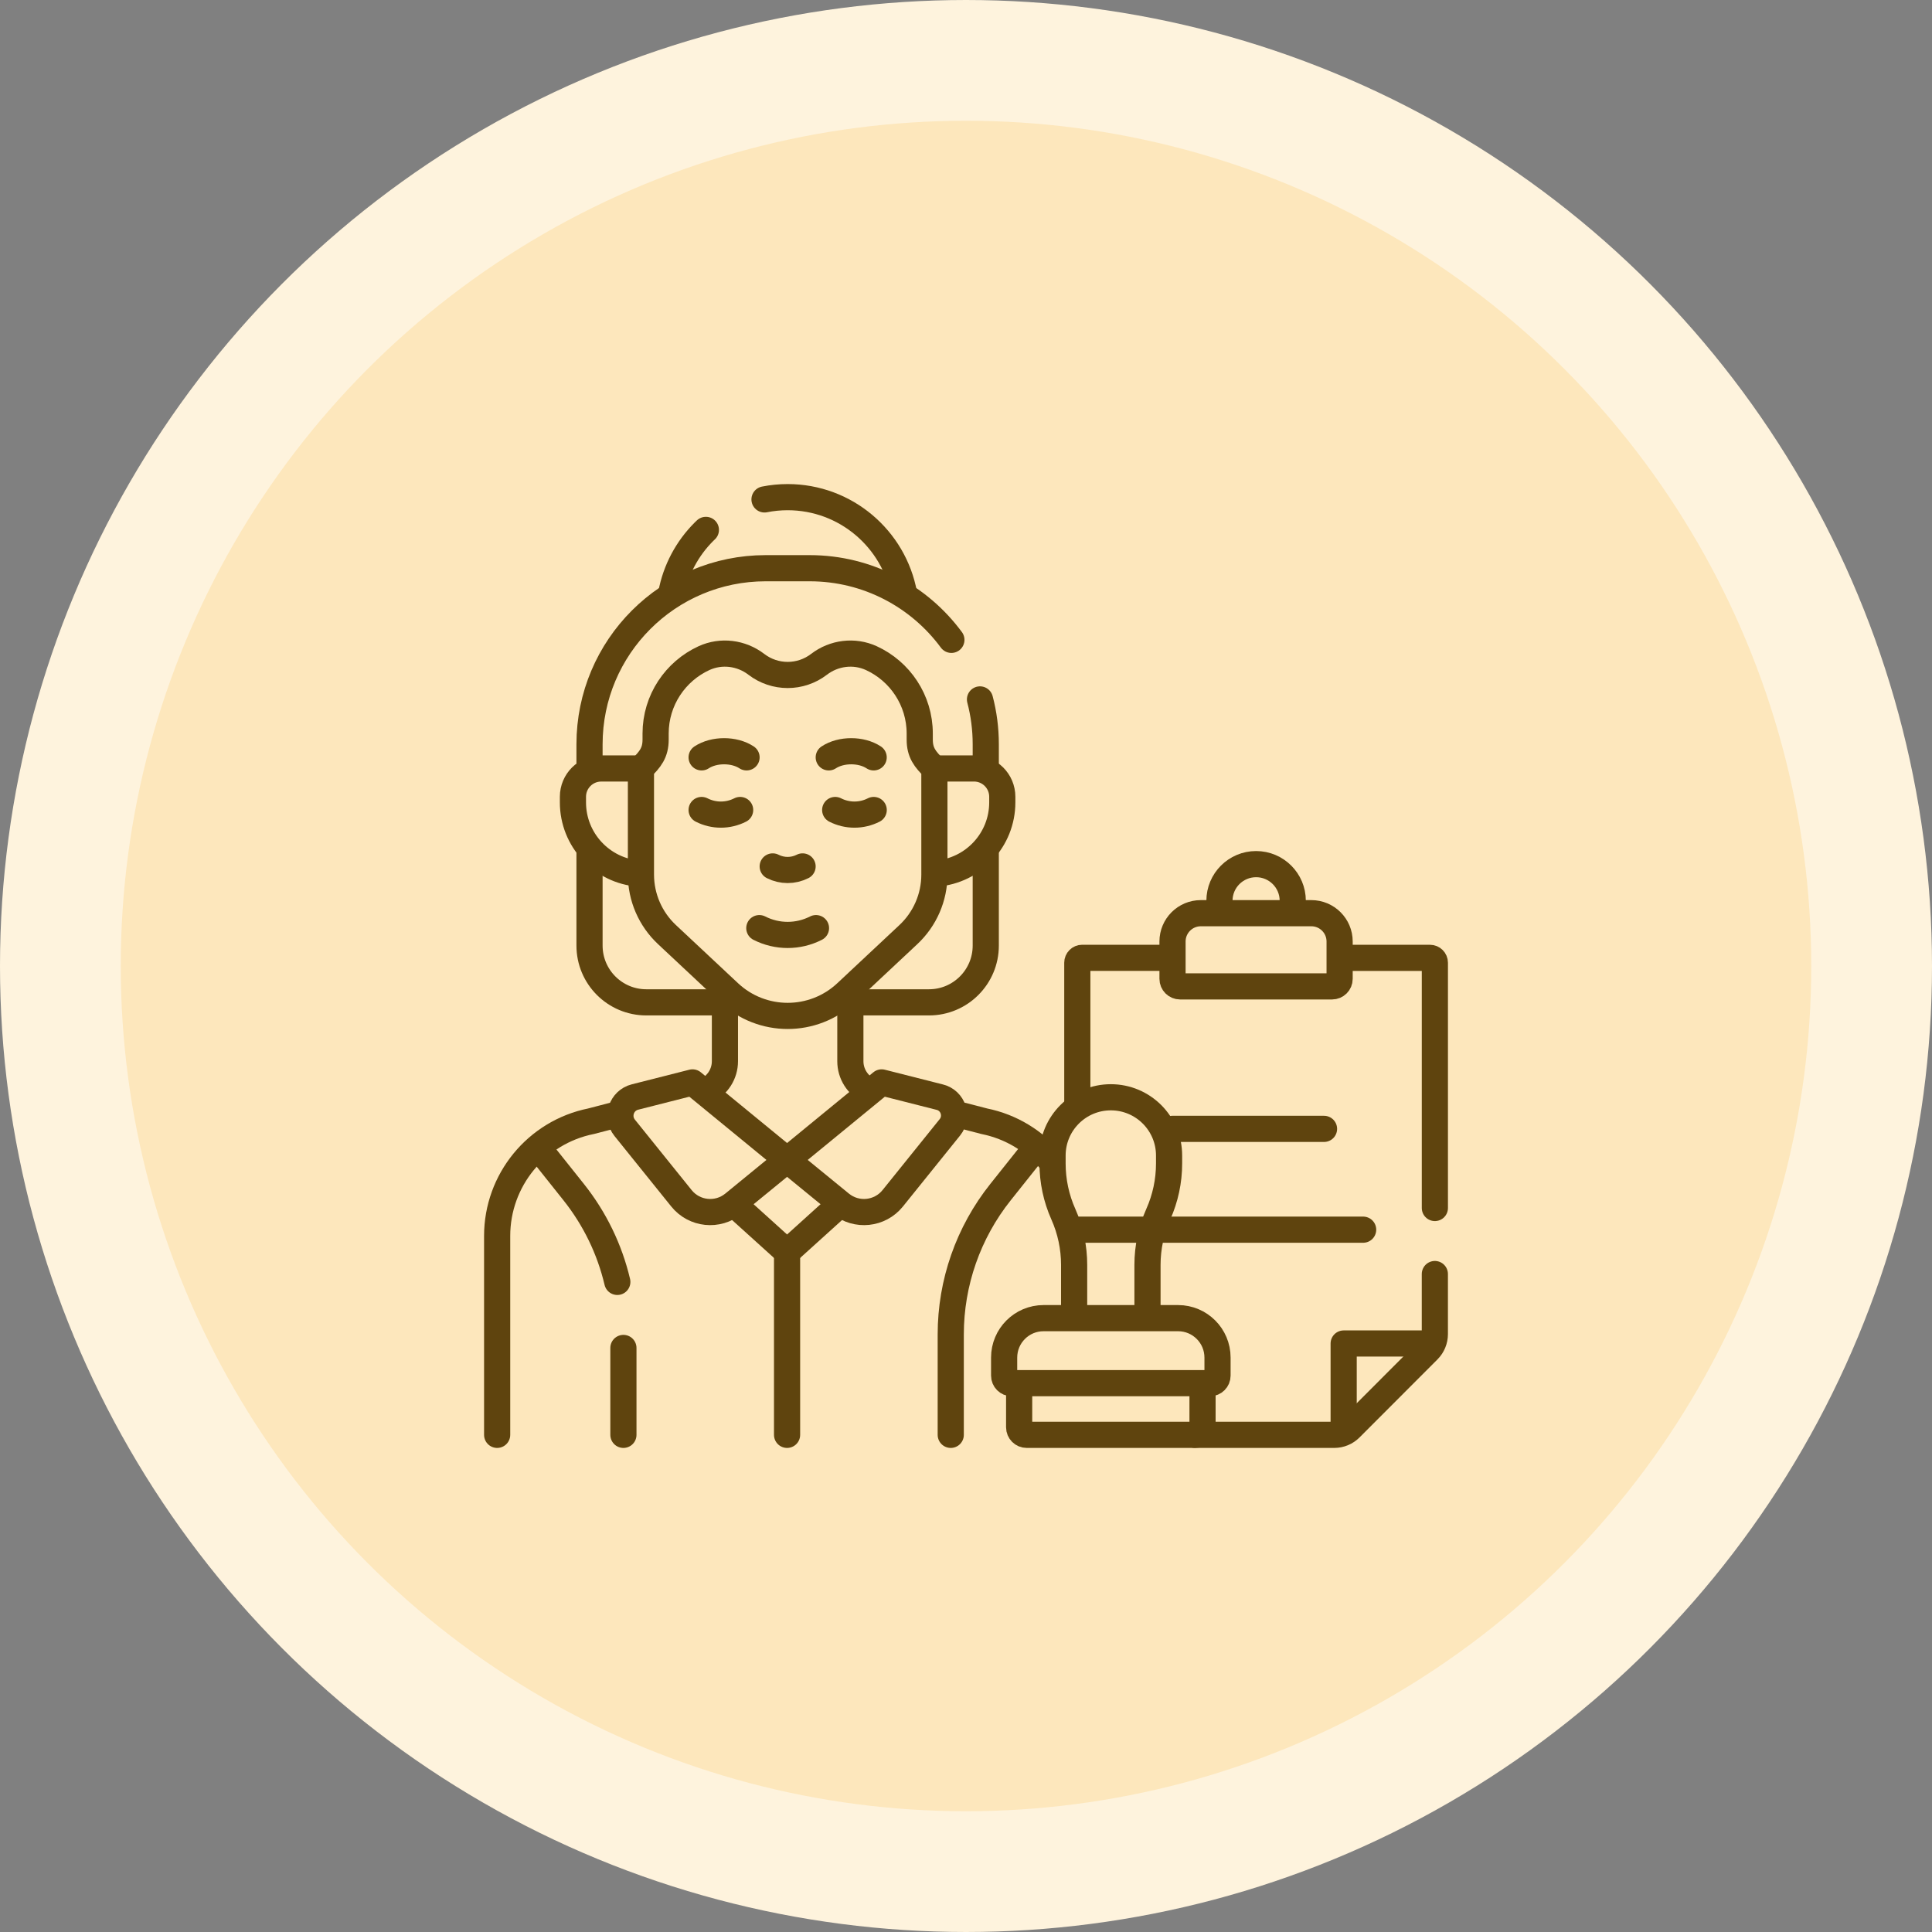 <svg width="96" height="96" viewBox="0 0 96 96" fill="none" xmlns="http://www.w3.org/2000/svg">
<rect x="0" y="0" width="96" height="96" fill="#808080" stroke="none"/>
<circle cx="48" cy="48" r="45" fill="#FDE7BC" stroke="#FEF3DD" stroke-width="6"/>
<g clip-path="url(#clip0_1872_3247)">
<path d="M51.492 57.005L49.715 59.236C48.114 61.245 47.242 63.737 47.242 66.306V71.297" stroke="#5F440E" stroke-width="1.3" stroke-miterlimit="10" stroke-linecap="round" stroke-linejoin="round"/>
<path d="M47.836 55.435L48.905 55.713C50.258 55.985 51.422 56.715 52.249 57.722" fill="#5F440E"/>
<path d="M47.836 55.435L48.905 55.713C50.258 55.985 51.422 56.715 52.249 57.722" stroke="#5F440E" stroke-width="1.3" stroke-miterlimit="10" stroke-linecap="round" stroke-linejoin="round"/>
<path d="M42.254 49.453V52.733C42.254 53.363 42.618 53.925 43.17 54.19" stroke="#5F440E" stroke-width="1.3" stroke-miterlimit="10" stroke-linecap="round" stroke-linejoin="round"/>
<path d="M35.105 54.19C35.657 53.924 36.021 53.362 36.021 52.733V49.453" stroke="#5F440E" stroke-width="1.3" stroke-miterlimit="10" stroke-linecap="round" stroke-linejoin="round"/>
<path d="M24.703 71.297V61.414C24.703 58.645 26.655 56.26 29.37 55.713L30.704 55.366" stroke="#5F440E" stroke-width="1.3" stroke-miterlimit="10" stroke-linecap="round" stroke-linejoin="round"/>
<path d="M60.594 45.269V44.758C60.594 43.753 61.409 42.938 62.415 42.938C63.42 42.938 64.236 43.753 64.236 44.758V45.281" stroke="#5F440E" stroke-width="1.3" stroke-miterlimit="10" stroke-linecap="round" stroke-linejoin="round"/>
<path d="M58.171 47.594H53.774C53.64 47.594 53.531 47.703 53.531 47.837V54.868" stroke="#5F440E" stroke-width="1.3" stroke-miterlimit="10" stroke-linecap="round" stroke-linejoin="round"/>
<path d="M66.688 47.595H71.055C71.189 47.595 71.298 47.704 71.298 47.838V60.025" stroke="#5F440E" stroke-width="1.3" stroke-miterlimit="10" stroke-linecap="round" stroke-linejoin="round"/>
<path d="M71.297 63.306V66.291C71.297 66.591 71.178 66.877 70.967 67.089L67.096 70.965C66.884 71.178 66.597 71.297 66.297 71.297H59.379" stroke="#5F440E" stroke-width="1.3" stroke-miterlimit="10" stroke-linecap="round" stroke-linejoin="round"/>
<path d="M66.766 71.109V66.758H71.116" stroke="#5F440E" stroke-width="1.3" stroke-miterlimit="10" stroke-linecap="round" stroke-linejoin="round"/>
<path d="M58.637 49.013H66.19C66.397 49.013 66.565 48.845 66.565 48.638V46.782C66.565 46.006 65.936 45.376 65.159 45.376H59.668C58.891 45.376 58.262 46.006 58.262 46.782V48.638C58.262 48.845 58.43 49.013 58.637 49.013Z" stroke="#5F440E" stroke-width="1.3" stroke-miterlimit="10" stroke-linecap="round" stroke-linejoin="round"/>
<path d="M37.988 24.816C38.359 24.742 38.744 24.703 39.138 24.703C42.022 24.703 44.422 26.78 44.924 29.519" stroke="#5F440E" stroke-width="1.3" stroke-miterlimit="10" stroke-linecap="round" stroke-linejoin="round"/>
<path d="M33.352 29.506C33.573 28.314 34.153 27.248 34.975 26.426C35.008 26.393 35.041 26.362 35.075 26.33" stroke="#5F440E" stroke-width="1.3" stroke-miterlimit="10" stroke-linecap="round" stroke-linejoin="round"/>
<path d="M36.685 49.806H32.114C30.556 49.806 29.293 48.543 29.293 46.985V42.275" stroke="#5F440E" stroke-width="1.3" stroke-miterlimit="10" stroke-linecap="round" stroke-linejoin="round"/>
<path d="M48.982 42.257V46.985C48.982 48.543 47.719 49.806 46.161 49.806H41.684" stroke="#5F440E" stroke-width="1.3" stroke-miterlimit="10" stroke-linecap="round" stroke-linejoin="round"/>
<path d="M48.695 34.754C48.883 35.466 48.982 36.213 48.982 36.983V38.184" stroke="#5F440E" stroke-width="1.3" stroke-miterlimit="10" stroke-linecap="round" stroke-linejoin="round"/>
<path d="M29.293 38.184V36.983C29.293 32.152 33.211 28.234 38.044 28.234H40.23C43.119 28.234 45.681 29.634 47.274 31.794" stroke="#5F440E" stroke-width="1.3" stroke-miterlimit="10" stroke-linecap="round" stroke-linejoin="round"/>
<path d="M31.753 43.409C29.917 43.273 28.469 41.74 28.469 39.869V39.591C28.469 38.814 29.098 38.185 29.875 38.185H31.845" stroke="#5F440E" stroke-width="1.3" stroke-miterlimit="10" stroke-linecap="round" stroke-linejoin="round"/>
<path d="M46.426 38.184H48.397C49.173 38.184 49.803 38.814 49.803 39.591V39.869C49.803 41.735 48.363 43.264 46.533 43.407" stroke="#5F440E" stroke-width="1.3" stroke-miterlimit="10" stroke-linecap="round" stroke-linejoin="round"/>
<path d="M31.848 38.184C32.314 37.728 32.577 37.401 32.577 36.748V36.45C32.577 34.786 33.563 33.353 34.982 32.702C35.835 32.312 36.837 32.438 37.582 33.01C38.5 33.715 39.778 33.715 40.696 33.01C41.441 32.438 42.443 32.312 43.296 32.702C44.715 33.353 45.701 34.786 45.701 36.45V36.748C45.701 37.4 45.963 37.726 46.429 38.183L46.43 43.458C46.43 44.586 45.963 45.665 45.139 46.437L42.049 49.33C41.231 50.097 40.185 50.48 39.139 50.48C38.093 50.48 37.047 50.097 36.229 49.33L33.139 46.437C32.316 45.665 31.848 44.586 31.848 43.458V38.184Z" stroke="#5F440E" stroke-width="1.3" stroke-miterlimit="10" stroke-linecap="round" stroke-linejoin="round"/>
<path d="M43.809 53.784L39.109 57.637L41.77 59.812C42.558 60.456 43.72 60.336 44.359 59.543L47.2 56.015C47.628 55.483 47.363 54.687 46.701 54.518L43.809 53.784Z" stroke="#5F440E" stroke-width="1.3" stroke-miterlimit="10" stroke-linecap="round" stroke-linejoin="round"/>
<path d="M34.411 53.784L39.11 57.637L36.45 59.812C35.662 60.456 34.499 60.336 33.861 59.543L31.041 56.041C30.603 55.497 30.875 54.682 31.552 54.51L34.411 53.784Z" stroke="#5F440E" stroke-width="1.3" stroke-miterlimit="10" stroke-linecap="round" stroke-linejoin="round"/>
<path d="M38.395 43.052C38.861 43.289 39.413 43.289 39.88 43.052" stroke="#5F440E" stroke-width="1.3" stroke-miterlimit="10" stroke-linecap="round" stroke-linejoin="round"/>
<path d="M37.73 46.118C38.615 46.569 39.662 46.569 40.546 46.118" stroke="#5F440E" stroke-width="1.3" stroke-miterlimit="10" stroke-linecap="round" stroke-linejoin="round"/>
<path d="M34.863 40.248C35.464 40.554 36.176 40.554 36.777 40.248" stroke="#5F440E" stroke-width="1.3" stroke-miterlimit="10" stroke-linecap="round" stroke-linejoin="round"/>
<path d="M41.5 40.248C42.101 40.554 42.813 40.554 43.414 40.248" stroke="#5F440E" stroke-width="1.3" stroke-miterlimit="10" stroke-linecap="round" stroke-linejoin="round"/>
<path d="M34.863 37.633C35.48 37.227 36.479 37.227 37.096 37.633" stroke="#5F440E" stroke-width="1.3" stroke-miterlimit="10" stroke-linecap="round" stroke-linejoin="round"/>
<path d="M41.18 37.633C41.796 37.227 42.796 37.227 43.412 37.633" stroke="#5F440E" stroke-width="1.3" stroke-miterlimit="10" stroke-linecap="round" stroke-linejoin="round"/>
<path d="M30.977 71.297V66.979" stroke="#5F440E" stroke-width="1.3" stroke-miterlimit="10" stroke-linecap="round" stroke-linejoin="round"/>
<path d="M26.848 57.155L28.506 59.236C29.555 60.553 30.292 62.078 30.674 63.697" stroke="#5F440E" stroke-width="1.3" stroke-miterlimit="10" stroke-linecap="round" stroke-linejoin="round"/>
<path d="M59.753 68.991V70.922C59.753 71.129 59.585 71.297 59.378 71.297H51.016C50.809 71.297 50.641 71.129 50.641 70.922V68.934" stroke="#5F440E" stroke-width="1.3" stroke-miterlimit="10" stroke-linecap="round" stroke-linejoin="round"/>
<path d="M60.123 68.729H50.27C50.062 68.729 49.895 68.561 49.895 68.354V67.458C49.895 66.375 50.772 65.498 51.854 65.498H58.539C59.621 65.498 60.498 66.375 60.498 67.458V68.354C60.498 68.561 60.33 68.729 60.123 68.729Z" stroke="#5F440E" stroke-width="1.3" stroke-miterlimit="10" stroke-linecap="round" stroke-linejoin="round"/>
<path d="M57.018 65.338V62.855C57.018 61.986 57.201 61.127 57.554 60.333C57.908 59.54 58.091 58.68 58.091 57.812V57.418C58.091 55.819 56.795 54.523 55.196 54.523C53.597 54.523 52.301 55.819 52.301 57.418V57.812C52.301 58.681 52.483 59.54 52.837 60.333C53.191 61.127 53.373 61.986 53.373 62.855V65.338" stroke="#5F440E" stroke-width="1.3" stroke-miterlimit="10" stroke-linecap="round" stroke-linejoin="round"/>
<path d="M53.312 61.102H57.273" stroke="#5F440E" stroke-width="1.3" stroke-miterlimit="10" stroke-linecap="round" stroke-linejoin="round"/>
<path d="M36.539 59.894L39.109 62.217L41.679 59.894" stroke="#5F440E" stroke-width="1.3" stroke-miterlimit="10" stroke-linecap="round" stroke-linejoin="round"/>
<path d="M39.109 62.344V71.297" stroke="#5F440E" stroke-width="1.3" stroke-miterlimit="10" stroke-linecap="round" stroke-linejoin="round"/>
<path d="M65.79 56.093H58.254" stroke="#5F440E" stroke-width="1.3" stroke-miterlimit="10" stroke-linecap="round" stroke-linejoin="round"/>
<path d="M67.734 61.102H57.094" stroke="#5F440E" stroke-width="1.3" stroke-miterlimit="10" stroke-linecap="round" stroke-linejoin="round"/>
</g>
<defs>
<clipPath id="clip0_1872_3247">
<rect width="48" height="48" fill="white" transform="translate(24 24)"/>
</clipPath>
</defs>
</svg>
